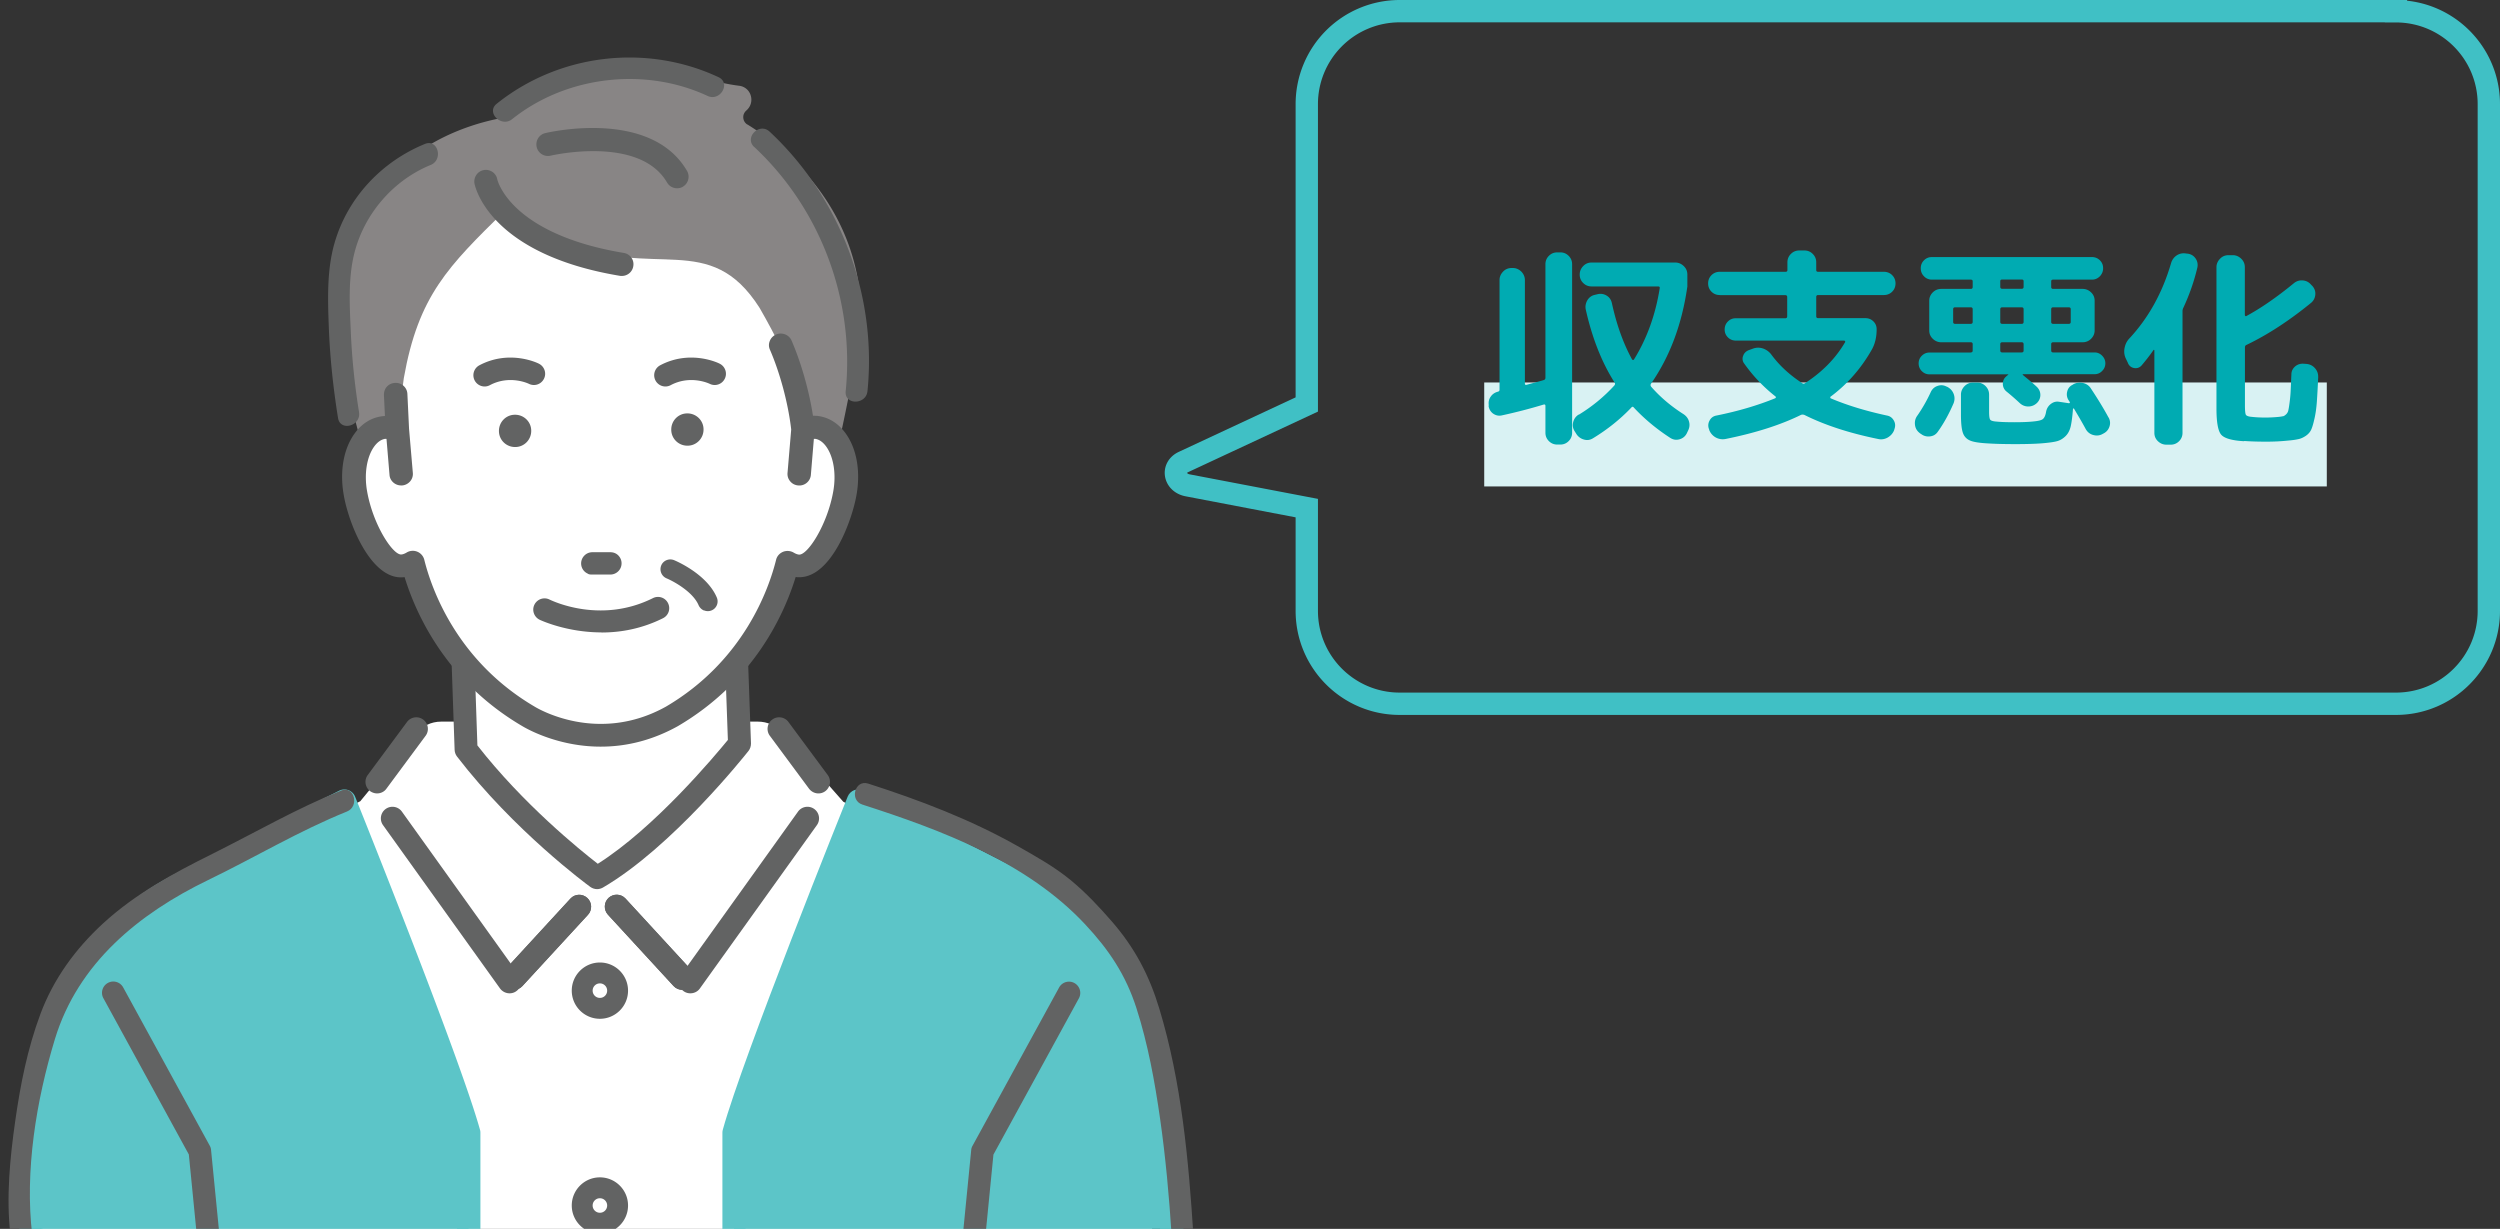 <svg xmlns="http://www.w3.org/2000/svg" id="_レイヤー_2" viewBox="0 0 223.87 110.04"><rect x="0" y="0" width="223.87" height="110.04" fill="#333333" stroke="none"/><defs><clipPath id="clippath"><path d="M0 3.01h107.69v107.03H0z" class="cls-8"/></clipPath><style>.cls-1{fill:#00abb2}.cls-2{fill:#fff}.cls-3{fill:#626363}.cls-6{fill:#5cc5c8}.cls-8{fill:none}</style></defs><g id="_レイヤー_2-2"><g id="_活用解決事例"><path d="M214.55 1h-89.21a8.32 8.32 0 0 0-8.32 8.32v26.9l-11.04 5.15c-1.07.5-.83 1.86.37 2.09l10.67 2.04v9.2c0 4.6 3.73 8.32 8.32 8.32h89.21c4.6 0 8.32-3.73 8.32-8.32V9.33c0-4.6-3.73-8.32-8.32-8.32Z" style="fill:none;stroke:#40c0c5;stroke-miterlimit:10;stroke-width:2px"/><path d="M132.91 34.25h75.45v9.31h-75.45z" style="fill:#d9f2f3"/><path d="M133.31 36.34v-.11c-.03-.28.04-.53.2-.74.16-.22.37-.35.64-.42.09-.03.13-.08.13-.17v-9.82c0-.29.11-.54.32-.76s.47-.32.76-.32h.11c.29 0 .54.11.76.32.21.22.32.47.32.76v9.25c0 .11.05.16.15.13.8-.22 1.3-.35 1.52-.42.11-.03.17-.1.17-.21V23.66c0-.29.1-.54.31-.75s.46-.31.75-.31h.27c.29 0 .54.1.75.31s.31.46.31.75v15.09c0 .29-.1.54-.31.75s-.46.31-.75.31h-.27c-.29 0-.54-.1-.75-.31s-.31-.46-.31-.75v-2.41c0-.1-.06-.14-.17-.11-1.25.38-2.5.7-3.74.97-.28.06-.54 0-.77-.16a.998.998 0 0 1-.41-.69h.01Zm8.06.8c1.2-.73 2.27-1.61 3.19-2.62.08-.1.08-.19.02-.27-1.15-1.81-2.01-3.99-2.58-6.54-.06-.29 0-.57.15-.83.16-.26.39-.42.68-.48l.25-.06c.28-.06.54-.02.79.13s.4.37.47.67c.42 1.93 1.02 3.61 1.81 5.05.02.03.06.04.09.04s.06 0 .08-.04c1.15-1.86 1.92-3.98 2.3-6.35.03-.13-.02-.19-.13-.19h-5.97c-.29 0-.54-.1-.75-.31s-.31-.46-.31-.75.1-.54.31-.76.46-.32.75-.32h7.5c.29 0 .54.11.76.32s.32.47.32.76v1.06c-.48 3.37-1.56 6.27-3.25 8.7-.06.09-.06.18 0 .27.82.94 1.79 1.76 2.91 2.47.25.17.42.39.49.67.08.28.04.55-.09.81l-.13.27c-.14.25-.35.42-.64.5s-.55.04-.81-.12c-1.25-.81-2.34-1.72-3.27-2.72-.08-.1-.15-.1-.23 0-1 1.05-2.14 1.96-3.42 2.74-.25.16-.53.21-.82.12a1.15 1.15 0 0 1-.68-.5l-.17-.27c-.15-.25-.19-.52-.11-.81s.24-.5.49-.66v.02ZM154 26.42c-.29 0-.54-.1-.74-.3-.2-.2-.3-.45-.3-.74s.1-.54.3-.74.45-.3.74-.3h5.89c.11 0 .17-.05.17-.15v-.7c0-.29.1-.54.31-.75.21-.21.46-.31.75-.31h.46c.29 0 .54.1.75.31s.31.46.31.75v.7c0 .1.06.15.17.15h5.89c.29 0 .54.1.74.3s.3.45.3.74-.1.54-.3.74c-.2.2-.45.3-.74.3h-5.89c-.11 0-.17.06-.17.17v1.73c0 .11.06.17.17.17h4.24c.28 0 .52.1.71.29.2.2.29.43.29.71 0 .73-.16 1.37-.48 1.9-.95 1.65-2.16 3.02-3.63 4.12-.03 0-.04.04-.04.08s0 .06.04.08c1.46.62 3.13 1.13 5.03 1.54.28.05.48.2.62.45s.15.5.05.77l-.02.08c-.11.29-.31.51-.58.67-.27.15-.56.2-.86.13-2.6-.53-4.79-1.25-6.59-2.15a.495.495 0 0 0-.29-.02c-1.84.91-4.1 1.63-6.78 2.17a1.294 1.294 0 0 1-1.46-.8l-.02-.08a.87.87 0 0 1 .05-.77c.13-.25.34-.4.62-.45 1.94-.39 3.69-.91 5.24-1.54.09-.05.1-.11.04-.17a14.05 14.05 0 0 1-2.79-2.93.702.702 0 0 1-.1-.72c.09-.25.28-.42.54-.51l.36-.13c.29-.1.59-.1.88 0s.54.28.73.53c.72.98 1.64 1.83 2.76 2.56.09.08.18.08.28 0 1.53-.99 2.72-2.2 3.57-3.65.02-.02.03-.06 0-.09-.02-.04-.05-.06-.09-.06h-9.69c-.28 0-.52-.1-.71-.29-.2-.2-.29-.43-.29-.71s.1-.52.29-.71c.2-.2.43-.29.71-.29h4.43c.11 0 .17-.06.17-.17V26.6c0-.11-.06-.17-.17-.17h-5.89.02ZM171.98 38.84l-.11-.09c-.23-.19-.36-.43-.39-.73s.04-.57.22-.81c.47-.68.87-1.39 1.2-2.11.13-.27.33-.45.6-.54.27-.1.54-.08.79.05l.06.02c.28.14.48.35.59.63.11.28.11.56 0 .85-.41.95-.88 1.81-1.42 2.56-.17.24-.4.38-.71.41-.31.03-.58-.05-.81-.24h-.02Zm4.5-7.28c.11 0 .17-.06.17-.17v-.57c0-.11-.06-.17-.17-.17h-2.64c-.29 0-.54-.1-.76-.31s-.32-.46-.32-.75v-2.66c0-.29.11-.54.32-.75s.47-.31.76-.31h2.64c.11 0 .17-.06.17-.17v-.51c0-.1-.06-.15-.17-.15H173c-.28 0-.52-.1-.71-.3-.2-.2-.29-.44-.29-.72s.1-.52.29-.71c.2-.2.43-.29.71-.29h14.33c.28 0 .52.1.71.29.2.2.29.43.29.71s-.1.52-.29.72c-.2.2-.43.3-.71.3h-3.48c-.11 0-.17.05-.17.15v.51c0 .11.06.17.17.17h2.64c.29 0 .54.1.76.31s.32.46.32.75v2.66c0 .29-.11.54-.32.75s-.47.31-.76.31h-2.64c-.11 0-.17.06-.17.17v.57c0 .11.06.17.17.17h3.71c.27 0 .49.1.68.29.19.19.29.42.29.68s-.09.5-.29.69c-.19.2-.42.29-.68.29h-6.4s-.04.03-.04.06c.05.03.09.05.11.08.53.43.92.76 1.16.99.21.2.32.45.32.73s-.11.53-.32.73c-.22.2-.47.3-.76.3s-.54-.1-.76-.3c-.32-.3-.71-.65-1.18-1.03a.868.868 0 0 1-.34-.67c0-.27.08-.5.28-.67.08-.08.14-.13.19-.15 0 0 .02-.03.02-.04s0-.02-.04-.02h-7.03c-.27 0-.49-.1-.68-.29s-.28-.43-.28-.69.09-.49.28-.68.42-.29.68-.29h3.71Zm0-2.56c.11 0 .17-.06.17-.17v-1.14c0-.11-.06-.17-.17-.17h-1.41c-.11 0-.17.06-.17.17v1.14c0 .11.06.17.17.17h1.41Zm12.35 8.4c.14.27.16.54.06.82s-.28.48-.55.61l-.11.06c-.27.13-.54.14-.83.05-.29-.09-.5-.28-.64-.54-.3-.56-.65-1.15-1.03-1.79 0-.03-.03-.03-.06-.03s-.04.02-.04.05c-.05.67-.12 1.18-.2 1.54-.08.35-.23.65-.45.87s-.47.38-.75.46c-.28.08-.71.14-1.28.19s-1.39.08-2.45.08c-.99 0-1.8-.02-2.43-.06-.77-.04-1.32-.12-1.63-.25-.32-.13-.54-.35-.66-.68-.12-.33-.18-.88-.18-1.65v-1.79c0-.29.11-.54.32-.76.22-.22.47-.32.76-.32h.38c.29 0 .54.11.75.32.21.22.31.47.31.76v1.5c0 .41.03.65.1.74.06.09.25.15.55.17.38.04.92.06 1.62.06.63 0 1.17-.02 1.6-.06.46-.04.76-.1.91-.2.15-.1.26-.31.32-.66.05-.29.19-.53.42-.71s.48-.25.76-.2l.87.13s.05 0 .07-.04.02-.05 0-.08c0 0-.03-.03-.04-.06s-.03-.04-.04-.06a.96.96 0 0 1-.15-.79c.06-.28.22-.49.48-.62l.09-.06c.28-.14.57-.17.86-.1.3.07.53.23.69.48.63.95 1.16 1.82 1.58 2.6l.02.02Zm-9.71-12.22v.51c0 .11.06.17.17.17h1.75c.11 0 .17-.06.17-.17v-.51c0-.1-.06-.15-.17-.15h-1.75c-.11 0-.17.05-.17.15Zm0 2.51v1.14c0 .11.06.17.17.17h1.75c.11 0 .17-.06.17-.17v-1.14c0-.11-.06-.17-.17-.17h-1.75c-.11 0-.17.06-.17.17Zm0 3.13v.57c0 .11.06.17.17.17h1.75c.11 0 .17-.06.17-.17v-.57c0-.11-.06-.17-.17-.17h-1.75c-.11 0-.17.06-.17.17Zm4.56-3.13v1.14c0 .11.06.17.17.17h1.41c.11 0 .17-.06.17-.17v-1.14c0-.11-.06-.17-.17-.17h-1.41c-.11 0-.17.06-.17.17ZM190.56 32.52l-.21-.44c-.13-.29-.16-.6-.1-.91.06-.32.19-.6.41-.84 1.72-1.84 2.98-4.1 3.76-6.78.09-.29.26-.52.5-.68.25-.16.52-.22.83-.17l.19.02c.29.05.52.2.68.44.16.24.21.51.15.8-.29 1.23-.71 2.43-1.25 3.59a.66.66 0 0 0-.08.32v10.89c0 .29-.1.54-.31.75s-.46.31-.75.31H194c-.29 0-.54-.1-.76-.31s-.32-.46-.32-.75v-7.37s0-.04-.03-.06c-.02-.01-.03 0-.05.02-.32.46-.67.91-1.06 1.37-.18.2-.4.28-.66.24a.712.712 0 0 1-.56-.43Zm10.39 6.99c-1.09-.06-1.77-.26-2.05-.59s-.42-1.11-.42-2.34V23.93c0-.29.11-.54.32-.76s.47-.32.76-.32h.38c.29 0 .54.11.76.32.22.22.32.47.32.76v4.28s.02.07.05.09.06.02.09 0c1.33-.72 2.74-1.7 4.24-2.93.23-.19.49-.28.79-.26.3.02.55.14.75.37l.13.13c.2.23.29.49.26.79-.03.3-.16.54-.39.73-1.94 1.58-3.86 2.84-5.78 3.76-.09.04-.13.11-.13.23v5.17c0 .48.03.77.09.86s.24.16.54.18c.35.04.75.06 1.2.06.38 0 .78-.02 1.2-.06.18-.02.3-.04.38-.06.08 0 .16-.07.27-.16.1-.1.17-.21.2-.34s.07-.35.11-.66c.04-.3.08-.65.1-1.04s.04-.9.07-1.55c0-.29.13-.53.34-.71s.47-.26.76-.24l.27.02c.3.03.55.16.75.39s.29.5.28.81c-.04.89-.08 1.61-.12 2.18-.04.56-.11 1.06-.21 1.5s-.19.77-.29.99c-.1.22-.26.41-.48.56s-.43.25-.66.3c-.22.05-.53.1-.92.13-.56.06-1.21.1-1.96.1s-1.38-.02-1.98-.06l-.02.02Z" class="cls-1"/><g style="clip-path:url(#clippath);fill:none"><path d="m37.26 65.67-5 6.08-20.59 10.28c-5.91 5.79-7.15 15.39-7.15 15.39L1.7 139.56v.14c0 .11 0 .14 0 0 .02.09.05-.31.09-.73 0 .14 0 .37-.02.75-.02.28-.03.6-.06.97h102.93c-.02-.37-.04-.69-.06-.97-.01-.37-.02-.61-.02-.75.03.42.07.82.09.73 0 .14 0 .11 0 0v-.14l-2.31-46.03s-.36-8.39-7.66-11.49L75.51 71.79l-5.46-6.19c-.55-.62-1.34-.98-2.17-.98H39.49c-.86 0-1.68.39-2.23 1.05Z" class="cls-2"/><path d="M66.92 11.15a.769.769 0 0 1-.36-.6c-.02-.25.08-.48.26-.64l.04-.04c.37-.33.51-.83.37-1.31-.14-.48-.54-.82-1.04-.88-2.23-.27-5.18-1.27-5.5-1.39l-.11-.03c-7.96-1.98-13.01 1.72-15.32 4.1-.11.11-.25.19-.4.22-3.07.59-8.71 2.41-11.91 7.9-2.96 5.1-3.18 12.16-.64 21.01.14-.2.43.23.77.89.76-.23 1.58-.21 2.1-.23l1.28-1.76c1.38-7.63.84-11.2 5.48-15.9 0 0 4.3 2.45 6.71.33 7.3 3.41 14.47-1.71 19.16 5.54 2.88 2.38 4.35 11.98 4.35 11.98 1.26-.53 2.18-.5 2.84-.17 1.13-4.85 2.09-10.64 2.11-10.86v-.07c.36-10.49-7.02-16.16-10.21-18.11l.02.02Z" style="fill:#888585"/><path d="m41.73 67.11-.51-14.79H65.7l.51 14.28s-6.63 8.42-12.75 11.99c0 0-6.63-4.85-11.73-11.48Z" class="cls-2"/><path d="M53.47 79.62c-.21 0-.43-.07-.61-.2-.28-.2-6.81-5.01-11.94-11.68-.13-.17-.2-.38-.21-.59l-.51-14.79c0-.28.09-.55.29-.75.19-.2.46-.31.74-.31h24.48c.55 0 1.01.44 1.03.99l.51 14.28c0 .24-.07.48-.22.67-.28.35-6.82 8.61-13.04 12.24-.16.09-.34.14-.52.14ZM42.75 66.75c4.08 5.23 9.14 9.33 10.78 10.6C58.62 74.14 64 67.7 65.18 66.26l-.46-12.91H42.29l.46 13.4Z" class="cls-3"/><path d="M50.52 21.62c8.05 3.51 13.02-1.09 17.5 5.95 0 0 3.53 6.07 2.71 6.41.25.58.01-.4.49 1.5.32 1.26.58 2.42.64 2.98.42-.17.86-.24 1.29-.17 1.87.31 2.97 2.93 2.47 5.86-.51 2.93-2.44 6.82-4.31 6.51-.29-.05-.57-.16-.82-.32-.66 2.65-3 9.48-10.37 13.81-6.78 3.78-12.82 0-12.82 0-7.37-4.33-9.71-11.16-10.37-13.81-.25.16-.53.27-.82.32-1.87.31-3.8-3.58-4.31-6.51s.6-5.55 2.47-5.86c.43-.07.87 0 1.29.17l.6-4.6c1.31-7.4 3.98-10.01 9.06-15 0 0 1.9 2.78 5.29 2.78v-.02Z" class="cls-2"/><path d="M73.31 37.44c-.22-.04-.45-.05-.68-.03-.34-2.29-1.06-4.83-1.93-6.85-.19-.44-.71-.64-1.16-.46-.45.19-.66.69-.47 1.13.93 2.14 1.66 4.91 1.92 7.24l-.33 3.9c-.04.47.32.89.81.93h.07c.46 0 .85-.34.88-.79l.29-3.38h.31c1.19.19 2.19 2.24 1.74 4.86-.53 3.06-2.36 5.95-3.28 5.81a1.38 1.38 0 0 1-.5-.2c-.24-.15-.54-.17-.81-.07s-.46.33-.53.6c-.65 2.61-2.91 9.13-9.95 13.26-6.21 3.46-11.67.16-11.91 0-7.06-4.14-9.32-10.66-9.96-13.27a.883.883 0 0 0-.53-.6.923.923 0 0 0-.81.07c-.17.1-.33.17-.49.19-.93.15-2.75-2.75-3.28-5.81-.46-2.62.55-4.67 1.74-4.86.1-.02.21-.02.31 0l.29 3.38c.04.45.43.79.88.79H36c.49-.04.85-.46.81-.93l-.34-3.97-.15-3.14c-.02-.48-.43-.84-.93-.82-.49.02-.87.43-.85.9l.1 2.06c-.17 0-.33 0-.5.04-2.39.39-3.79 3.4-3.19 6.85.48 2.74 2.52 7.68 5.33 7.22h.07c.97 3.23 3.63 9.35 10.49 13.38.17.11 2.98 1.83 6.94 1.83 2.04 0 4.37-.45 6.81-1.81 6.88-4.04 9.54-10.16 10.51-13.39h.07c.12.02.24.03.36.03 2.61 0 4.51-4.63 4.97-7.25.6-3.45-.8-6.46-3.2-6.85h.01Z" class="cls-3"/><path d="M53.78 66.86c-4.03 0-6.91-1.78-7.03-1.85-6.79-3.99-9.5-10.01-10.52-13.33-2.88.4-4.97-4.58-5.45-7.36-.37-2.11-.02-4.11.96-5.48.61-.86 1.43-1.4 2.37-1.55.12-.02.24-.03.36-.04l-.09-1.89c0-.27.08-.53.26-.73.19-.21.45-.33.74-.34.58-.04 1.07.41 1.1.97l.15 3.14.34 3.96c.02.27-.06.53-.24.74-.18.21-.44.35-.72.37h-.09c-.54 0-1-.41-1.04-.94l-.27-3.23h-.14c-.35.06-.69.3-.98.71-.65.92-.89 2.44-.62 3.97.53 3.04 2.35 5.8 3.1 5.67.14-.02.29-.08.44-.17a1.062 1.062 0 0 1 1.58.63c.64 2.59 2.89 9.06 9.89 13.17.23.14 5.63 3.4 11.75 0 6.98-4.1 9.23-10.57 9.87-13.16.08-.32.31-.58.63-.71.31-.12.67-.09.95.08.15.09.3.15.44.17.76.13 2.57-2.64 3.1-5.68.27-1.53.03-3.05-.62-3.97-.29-.41-.63-.65-.98-.71h-.14l-.27 3.24c-.05.55-.55.99-1.13.93-.28-.02-.54-.15-.72-.37-.18-.21-.26-.47-.24-.74l.33-3.9c-.26-2.29-.99-5.04-1.91-7.16a.963.963 0 0 1 0-.78c.1-.26.31-.46.57-.57.53-.22 1.15.03 1.37.54.85 1.96 1.57 4.47 1.92 6.74.19 0 .38 0 .57.04.93.15 1.75.69 2.37 1.56.98 1.37 1.33 3.37.96 5.48-.4 2.31-2.25 7.38-5.13 7.38-.11 0-.21 0-.32-.02-1.02 3.33-3.73 9.35-10.54 13.35-2.19 1.22-4.51 1.84-6.9 1.84h-.03ZM36.34 51.34c.07 0 .14.05.16.11.97 3.25 3.62 9.3 10.42 13.28.12.08 2.92 1.81 6.86 1.81 2.33 0 4.6-.6 6.74-1.79 6.81-4 9.46-10.05 10.44-13.3.02-.08.1-.13.19-.11h.07c.11.03.24.04.34.04 2.53 0 4.38-4.63 4.81-7.12.35-2 0-3.96-.91-5.24-.56-.79-1.31-1.29-2.16-1.42-.21-.03-.43-.04-.64-.03-.09 0-.16-.05-.17-.14-.34-2.28-1.06-4.83-1.92-6.81a.731.731 0 0 0-.96-.37c-.18.07-.32.21-.39.39-.07.17-.07.36 0 .53.93 2.15 1.67 4.94 1.93 7.29l-.33 3.93c-.02.18.04.36.16.5.13.15.31.24.5.25h.06c.38 0 .69-.28.72-.64l.29-3.38c0-.08.07-.14.15-.15h.35c.44.07.85.36 1.19.84.71 1 .96 2.57.68 4.21-.51 2.95-2.35 6.12-3.47 5.94-.19-.03-.37-.1-.56-.22a.788.788 0 0 0-.67-.06c-.22.09-.38.27-.43.49-.65 2.63-2.93 9.2-10.02 13.36-6.29 3.5-11.85.15-12.08 0-7.11-4.17-9.39-10.74-10.04-13.37a.726.726 0 0 0-.43-.49.755.755 0 0 0-.67.06c-.19.11-.37.19-.55.22-1.11.18-2.95-2.98-3.47-5.94-.28-1.64-.03-3.21.68-4.21.34-.48.75-.77 1.19-.84.11-.02.22-.02.35 0 .08 0 .14.07.15.15l.29 3.38c.03.38.39.68.78.64.2-.02.38-.11.51-.26.12-.14.18-.32.16-.5l-.34-3.97-.15-3.15c-.02-.39-.36-.68-.76-.67-.2 0-.38.09-.51.24-.12.14-.19.31-.18.5l.1 2.06s0 .09-.04.12c-.03.03-.07.05-.12.05-.16 0-.32 0-.47.04-.85.14-1.59.63-2.16 1.42-.91 1.29-1.25 3.24-.91 5.24.47 2.69 2.46 7.53 5.15 7.09h.09Z" class="cls-3"/><path d="M60.11 38.48c0 .8.66 1.44 1.46 1.43.8 0 1.44-.66 1.43-1.46 0-.8-.66-1.44-1.46-1.43-.8 0-1.44.66-1.43 1.46ZM44.68 38.6c0 .8.66 1.44 1.46 1.43.8 0 1.44-.66 1.43-1.46 0-.8-.66-1.44-1.46-1.43-.8 0-1.44.66-1.43 1.46ZM54.65 51.32c.49 0 .88-.4.87-.89 0-.49-.4-.88-.89-.87h-1.61a.89.89 0 0 0-.87.9c0 .49.4.88.89.87h1.61Z" class="cls-3"/><path d="M52.66 51.38a1 1 0 0 1-.33-1.63 1 1 0 0 1 .71-.3h1.61c.27 0 .52.09.71.28s.3.44.3.71-.1.52-.29.71a1 1 0 0 1-.71.3h-1.61c-.14 0-.27 0-.39-.06Zm2.27-1.64a.717.717 0 0 0-.29-.06h-1.61c-.2 0-.39.09-.53.24-.14.14-.22.33-.22.54s.08.39.23.53c.14.14.33.22.54.22h1.61c.2 0 .39-.09.53-.24.14-.14.22-.33.22-.54s-.08-.39-.23-.53a.776.776 0 0 0-.24-.16ZM43.4 34.61a1.008 1.008 0 0 1-.47-1.9c2.7-1.43 5.23-.2 5.33-.14.5.25.7.86.45 1.35-.25.5-.85.7-1.35.45-.08-.04-1.74-.81-3.49.12-.15.08-.31.12-.47.12ZM59.59 34.61a1.008 1.008 0 0 1-.47-1.9c2.7-1.43 5.23-.2 5.33-.14.5.25.7.86.45 1.35-.25.5-.85.7-1.35.45-.08-.04-1.74-.81-3.49.12-.15.08-.31.12-.47.12ZM53.86 56.63c-3.08 0-5.38-1.06-5.53-1.13-.5-.24-.72-.84-.48-1.34s.84-.72 1.34-.48 4.72 2.16 9.28-.12c.5-.25 1.1-.05 1.35.45s.05 1.1-.45 1.35c-1.92.96-3.83 1.28-5.51 1.28Z" class="cls-3"/><path d="m56.13 89.75.04-1.11 2.78-3.7-2.55-3.06h-6.13l-2.55 3.06 2.78 3.7.04 1.11-2.56 12.37 3.13 13.95.85 2.72c0 .43.25 3.57.68 3.57l.34.85 1.19-.51 1.53-3.91-.21 2.01 3.21-18.69-2.56-12.37Z" class="cls-8"/><path d="M45.99 88.64c-.26 0-.52-.09-.72-.28-.44-.4-.46-1.08-.06-1.51l5.87-6.38c.4-.44 1.08-.46 1.51-.06.44.4.46 1.08.06 1.51l-5.87 6.38c-.21.23-.5.35-.79.35ZM61.1 88.64c-.29 0-.58-.12-.79-.35l-5.87-6.38c-.4-.44-.37-1.11.06-1.51.44-.4 1.11-.37 1.51.06l5.87 6.38c.4.44.37 1.11-.06 1.51-.21.19-.47.28-.72.28Z" class="cls-3"/><path d="m56.13 89.75.04-1.11 2.78-3.7-2.55-3.06h-6.13l-2.55 3.06 2.78 3.7.04 1.11-2.56 12.37 3.13 13.95.85 2.72c0 .43.25 3.57.68 3.57l.34.85 1.19-.51 1.53-3.91-.21 2.01 3.21-18.69-2.56-12.37Z" class="cls-8"/><path d="M45.99 88.64c-.26 0-.52-.09-.72-.28-.44-.4-.46-1.08-.06-1.51l5.87-6.38c.4-.44 1.08-.46 1.51-.06.44.4.46 1.08.06 1.51l-5.87 6.38c-.21.23-.5.35-.79.35ZM61.1 88.64c-.29 0-.58-.12-.79-.35l-5.87-6.38c-.4-.44-.37-1.11.06-1.51.44-.4 1.11-.37 1.51.06l5.87 6.38c.4.44.37 1.11-.06 1.51-.21.19-.47.28-.72.28Z" class="cls-3"/><path d="M45.63 88.95c-.32 0-.64-.15-.85-.43L34.3 73.89a1.039 1.039 0 1 1 1.69-1.21l10.48 14.63c.33.47.23 1.12-.24 1.45-.18.13-.39.19-.6.19ZM61.82 88.95c-.21 0-.42-.06-.6-.19-.47-.33-.57-.98-.24-1.45l10.48-14.63a1.039 1.039 0 1 1 1.69 1.21L62.67 88.52c-.2.28-.52.43-.85.43ZM33.77 71.05c-.21 0-.43-.07-.62-.2-.46-.34-.56-.99-.22-1.45l3.54-4.78a1.038 1.038 0 0 1 1.67 1.23l-3.54 4.78c-.2.28-.52.42-.84.42ZM73.29 71.05c-.32 0-.63-.15-.84-.42l-3.54-4.78a1.038 1.038 0 0 1 1.67-1.23l3.54 4.78c.34.46.24 1.11-.22 1.45-.19.14-.4.2-.62.2h.01ZM53.72 91.23c-1.39 0-2.52-1.13-2.52-2.52s1.13-2.52 2.52-2.52 2.52 1.13 2.52 2.52-1.13 2.52-2.52 2.52Zm0-3.17c-.36 0-.65.29-.65.65s.29.65.65.65.65-.29.65-.65-.29-.65-.65-.65ZM53.72 110.47c-1.39 0-2.52-1.13-2.52-2.52s1.13-2.52 2.52-2.52 2.52 1.13 2.52 2.52-1.13 2.52-2.52 2.52Zm0-3.17c-.36 0-.65.29-.65.65s.29.65.65.65.65-.29.65-.65-.29-.65-.65-.65ZM63.04 54.67a.917.917 0 0 1-.48-.47c-.51-1.21-2.25-2.15-2.87-2.41-.45-.19-.66-.7-.48-1.15s.7-.66 1.15-.48c.12.05 2.93 1.22 3.83 3.35a.874.874 0 0 1-1.14 1.15h-.01ZM55.68 24.71c-.06 0-.11 0-.17-.01-11.72-1.95-12.97-8.01-13.02-8.26-.1-.56.27-1.11.83-1.21s1.1.26 1.21.82c0 .05.3 1.24 1.76 2.61 1.41 1.33 4.21 3.1 9.57 3.99.57.09.95.63.85 1.19-.08.51-.52.87-1.02.87ZM60.63 16.86c-.36 0-.7-.18-.9-.52-2.47-4.24-10.34-2.42-10.42-2.4-.56.13-1.12-.21-1.25-.77s.21-1.12.77-1.25c.38-.09 9.45-2.18 12.69 3.38.29.5.12 1.13-.37 1.42-.16.1-.34.14-.52.14Z" class="cls-3"/><path d="M30.82 71.73s9.34 23.21 11.14 29.71v40.54H1.05l2.29-42.84c.44-8.2 5-15.69 12.21-19.62.22-.12.44-.24.67-.35l14.6-7.43Z" class="cls-6"/><path d="M41.96 143.01H1.05c-.28 0-.56-.12-.75-.32-.2-.21-.3-.49-.28-.77l2.29-42.84c.46-8.6 5.34-16.44 12.75-20.48.23-.12.45-.24.69-.36l14.61-7.43a1.038 1.038 0 0 1 1.44.53c.38.95 9.38 23.34 11.18 29.82.03.09.04.18.04.28v40.54c0 .57-.46 1.04-1.04 1.04h-.02Zm-39.81-2.08h38.77v-39.36c-1.62-5.74-8.82-23.84-10.64-28.41l-13.59 6.91c-.21.11-.43.22-.64.34C9.27 84.1 4.8 91.3 4.38 99.18l-2.23 41.75ZM76.87 71.73s-9.34 23.21-11.14 29.71v40.54h40.9l-2.29-42.84c-.44-8.2-5-15.69-12.21-19.62-.22-.12-.44-.24-.67-.35l-14.6-7.43Z" class="cls-6"/><path d="M106.63 143.01h-40.9c-.57 0-1.04-.47-1.04-1.04v-40.54c0-.09.01-.19.04-.28 1.79-6.48 10.8-28.87 11.18-29.82.11-.27.33-.48.6-.58s.58-.09.84.05l14.6 7.43c.24.12.47.24.69.37 7.41 4.04 12.29 11.88 12.75 20.48l2.29 42.84c.02.28-.09.56-.28.77-.2.21-.47.32-.75.32h-.02Zm-39.87-2.08h38.77l-2.23-41.75c-.42-7.88-4.89-15.07-11.67-18.77-.21-.11-.42-.23-.64-.34L77.4 73.16c-1.83 4.57-9.02 22.67-10.64 28.41v39.36Z" class="cls-6"/><path d="M21.63 142.05c-.51 0-.95-.39-1-.91l-3.72-37.76-7.65-13.99c-.27-.49-.09-1.1.4-1.37s1.1-.09 1.37.4l7.75 14.17c.07.12.11.25.12.39l3.74 37.96c.05.55-.35 1.05-.91 1.1h-.1ZM84.24 142.05h-.1c-.55-.05-.96-.55-.91-1.1l3.74-37.96a.89.89 0 0 1 .12-.39l7.75-14.17c.27-.49.88-.67 1.37-.4.49.27.67.88.4 1.37l-7.65 13.99-3.72 37.76c-.05.52-.49.91-1 .91ZM32.15 36.9c-.39-2.42-.64-4.85-.74-7.29-.1-2.21-.23-4.55.27-6.72.83-3.61 3.46-6.72 6.89-8.12 1.15-.47.64-2.36-.52-1.88-3.86 1.58-6.9 4.79-8.08 8.83-.7 2.4-.62 4.98-.53 7.45.1 2.77.39 5.52.83 8.26.2 1.24 2.08.71 1.88-.52ZM45.86 10.67c4.84-3.87 11.88-4.7 17.5-2.08 1.13.53 2.12-1.15.98-1.68-6.48-3.03-14.28-2.09-19.86 2.38-.98.78.41 2.16 1.38 1.38ZM67.54 13.16c5.97 5.57 9.01 13.75 8.19 21.87-.13 1.25 1.82 1.24 1.95 0 .87-8.59-2.45-17.36-8.76-23.24-.92-.86-2.3.52-1.38 1.38Z" class="cls-3"/><path d="M2.89 110.62c-.69-5.75.36-12.09 2.03-17.58 2.07-6.79 7.51-11.23 13.73-14.24 4.16-2.01 8.13-4.4 12.42-6.13 1.15-.46.65-2.35-.52-1.88-3.99 1.61-7.7 3.76-11.55 5.68-3.5 1.74-6.87 3.56-9.77 6.22-2.47 2.27-4.44 4.97-5.61 8.11s-1.79 6.32-2.25 9.54-.84 6.88-.43 10.28c.15 1.23 2.1 1.25 1.95 0ZM77.23 72.05c7.11 2.29 14.74 5.15 19.95 10.73 2.12 2.27 3.62 4.5 4.58 7.48 1.04 3.23 1.65 6.6 2.13 9.96s.81 6.96 1.03 10.45c.08 1.25 2.03 1.26 1.95 0-.43-6.79-1.07-13.79-3.05-20.33-.9-2.99-2.2-5.46-4.25-7.82-1.13-1.3-2.33-2.58-3.66-3.68-1.46-1.21-3.17-2.16-4.81-3.09-4.22-2.38-8.75-4.1-13.35-5.58-1.2-.39-1.71 1.5-.52 1.88Z" class="cls-3"/></g></g></g></svg>